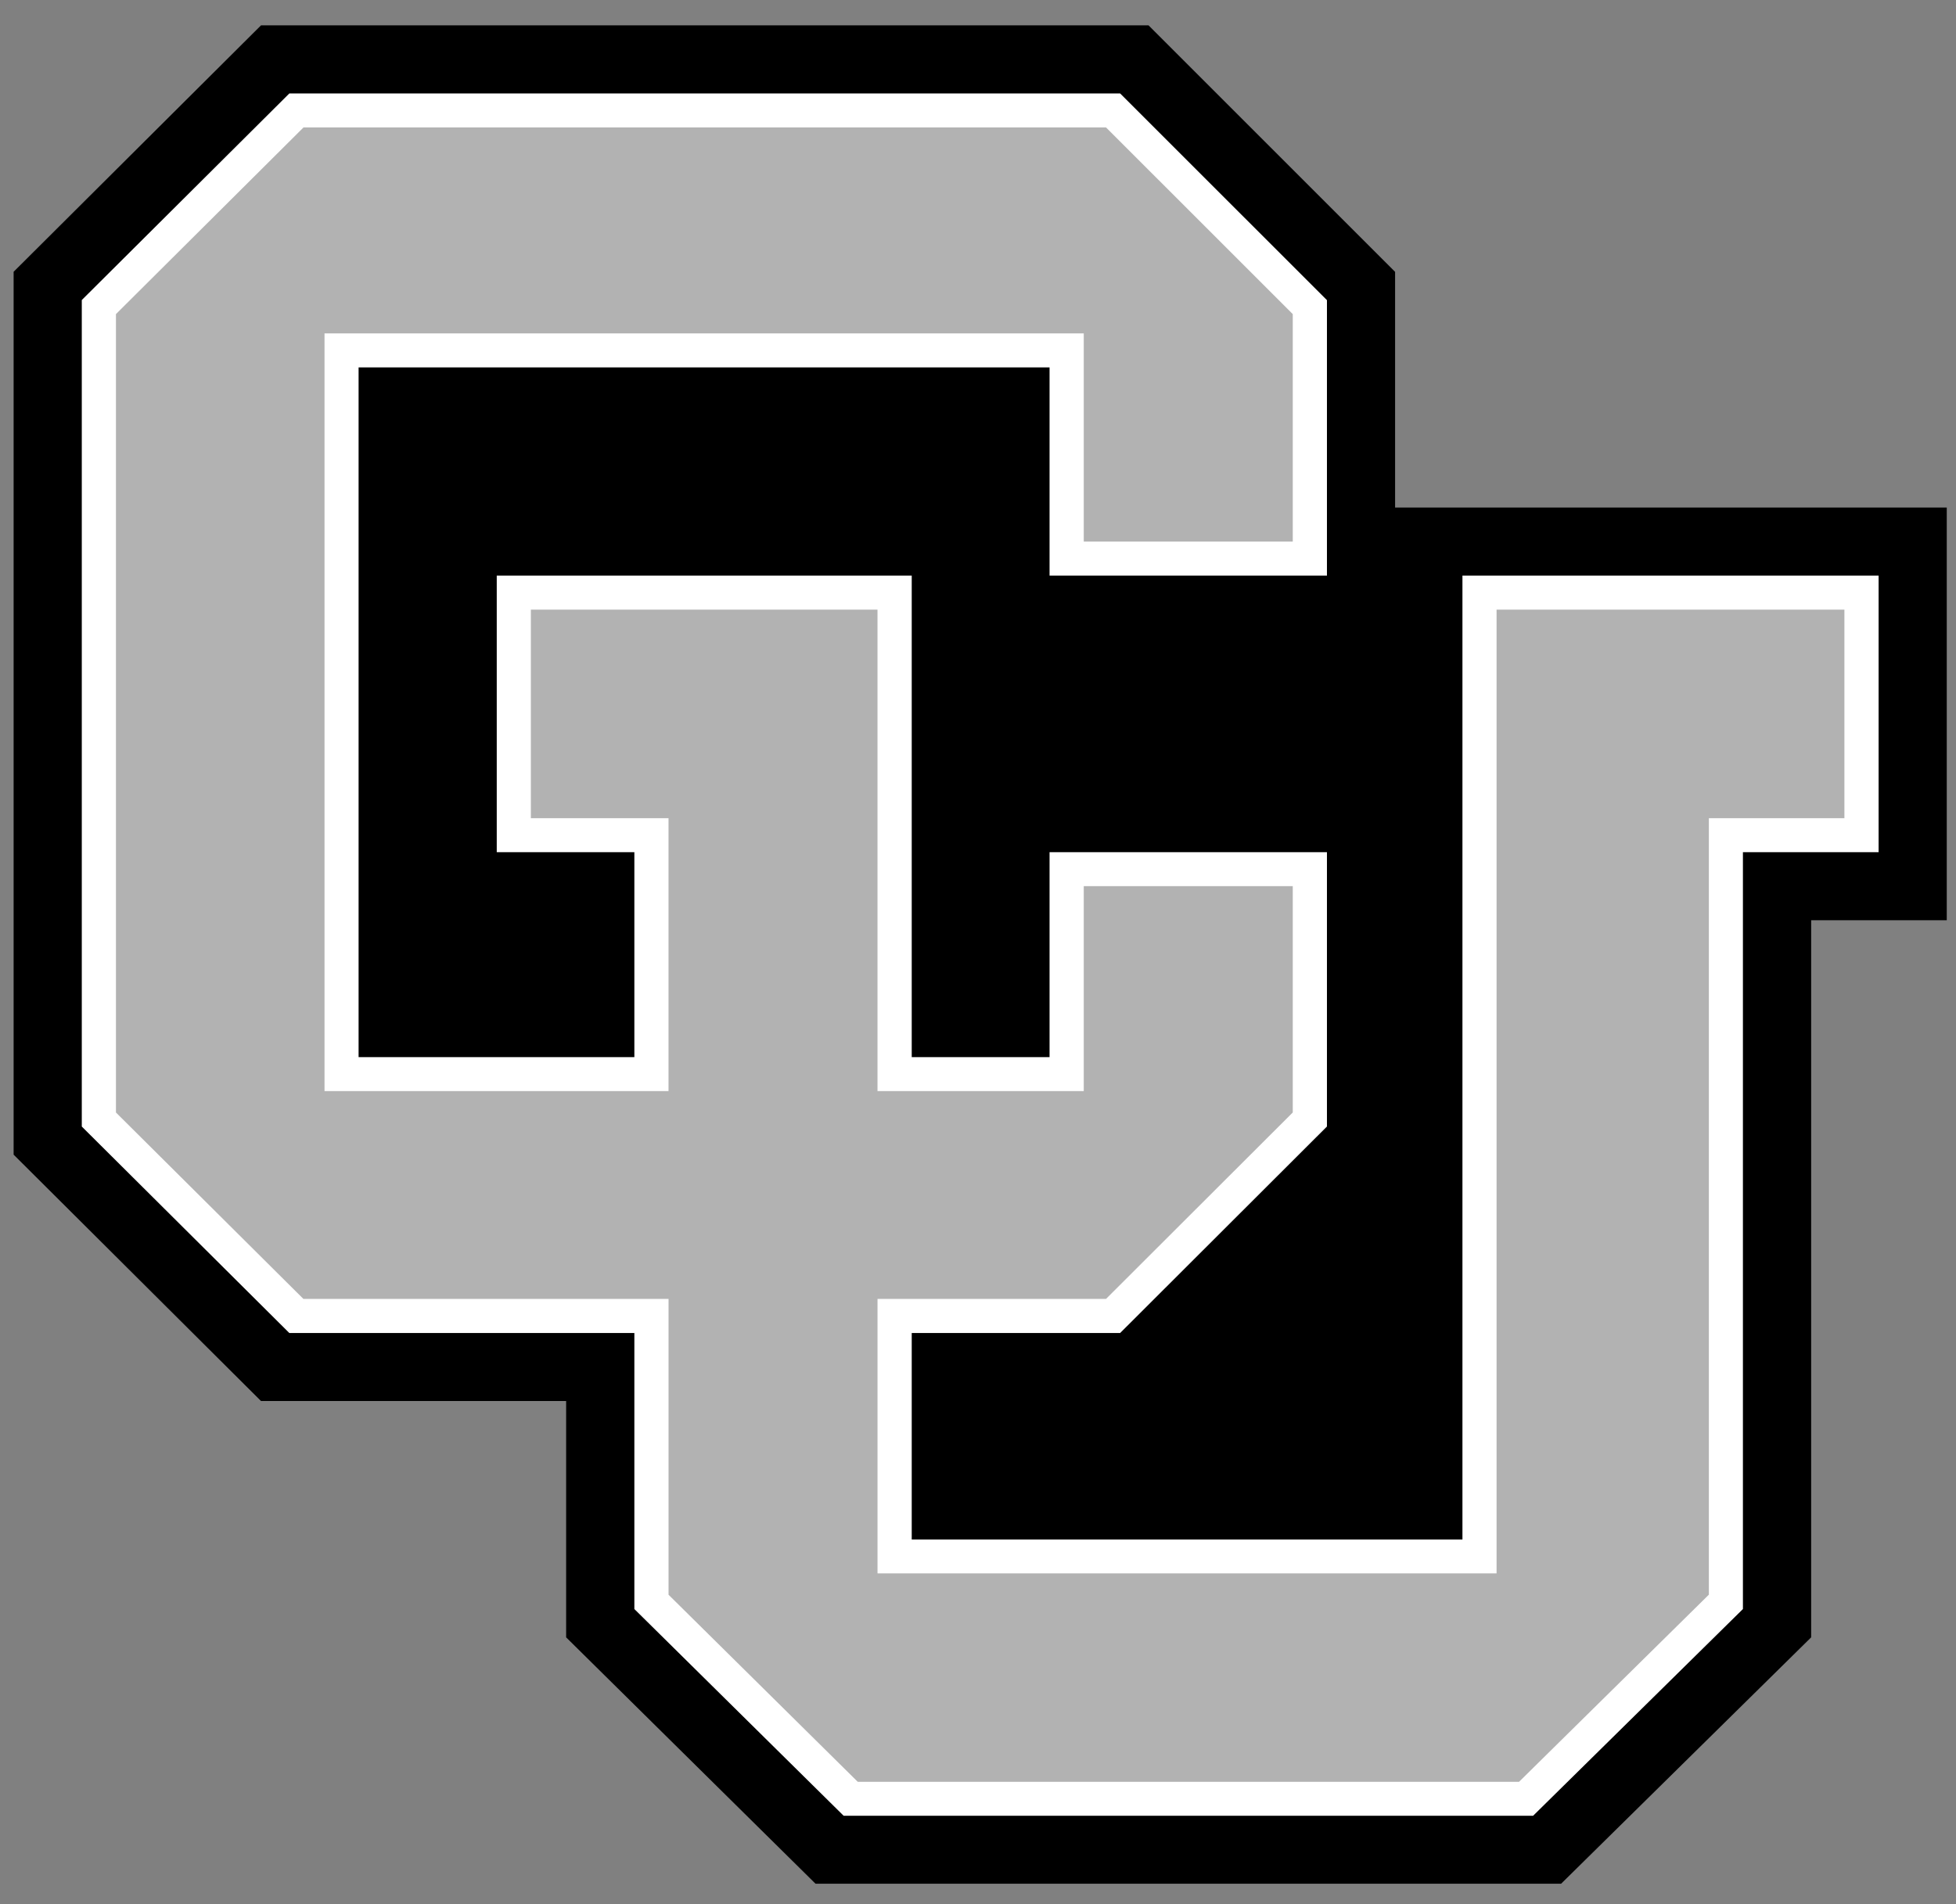 <svg width="76" height="74" viewBox="0 0 76 74" fill="none" xmlns="http://www.w3.org/2000/svg">
<rect x="0" y="0" width="76" height="74" fill="#808080" stroke="none"/>
<g clip-path="url(#clip0_283_1399)">
<path d="M44.627 0.986L54.206 10.565V19.723H75.641V35.762H70.372V63.631L60.656 73.206H31.688L21.997 63.631V54.447H10.142L0.529 44.872V10.562L10.142 0.985H44.626" fill="black"/>
<path d="M11.242 51.803H24.648V62.531L32.78 70.565H59.568L67.721 62.531V33.117H72.993V22.369H56.823V59.83H35.425V51.803H43.523L51.558 43.779V33.117H40.78V41.083H35.425V22.369H19.301V33.117H24.648V41.083H13.933V14.277H40.78V22.369H51.558V11.664L43.523 3.632H11.242L3.178 11.66V43.78L11.242 51.804" fill="white"/>
<path d="M34.095 50.479H42.974L50.23 43.233V34.438H42.109V42.402H34.095V23.692H20.626V31.796H25.975V42.402H12.609V12.956H42.109V21.046H50.23V12.207L42.974 4.952H11.793L4.505 12.207V43.234L11.789 50.479H25.976V61.975L33.328 69.245H59.022L66.398 61.972V31.796H71.664V23.692H58.149V61.144H34.096V50.477" fill="#B2B2B2"/>
</g>
<defs>
<clipPath id="clip0_283_1399">
<rect width="76" height="73" fill="white" transform="translate(0 0.5)"/>
</clipPath>
</defs>
</svg>
